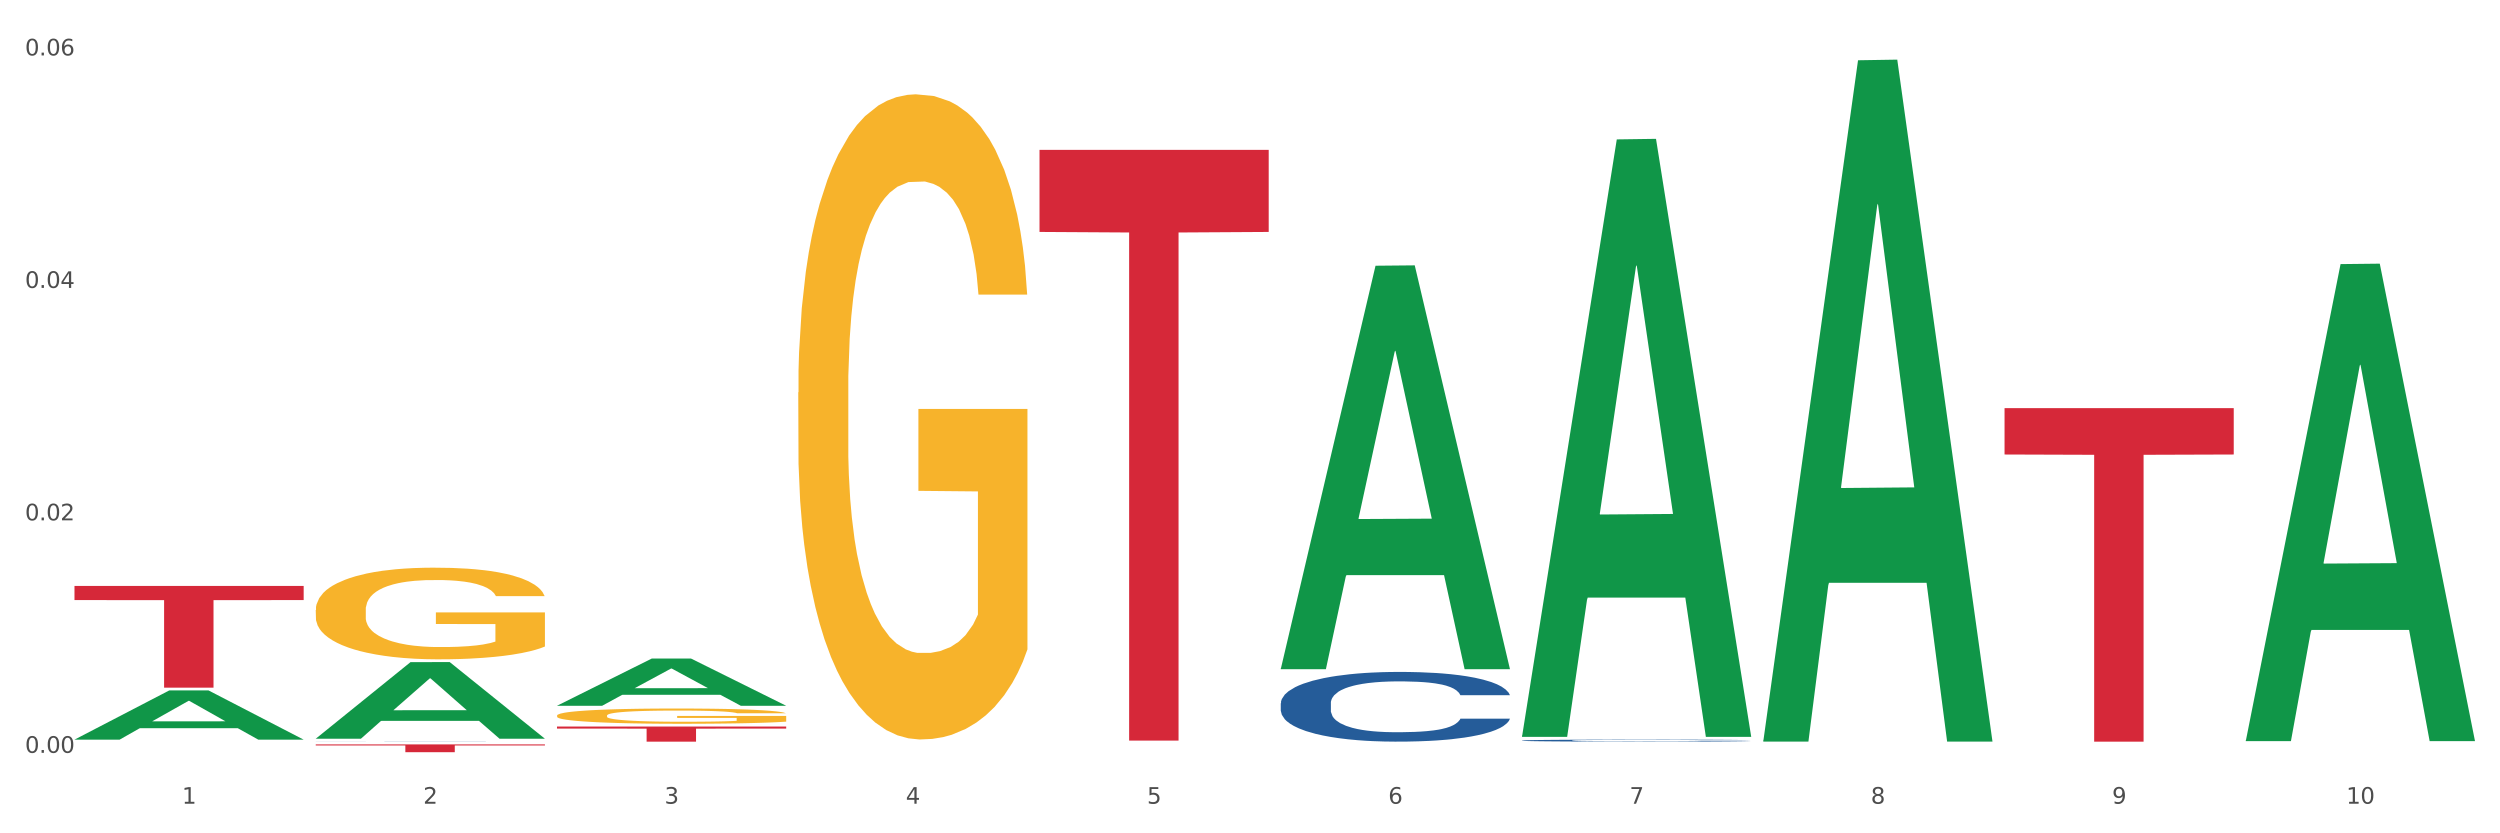 <?xml version="1.0" encoding="utf-8" standalone="no"?>
<!DOCTYPE svg PUBLIC "-//W3C//DTD SVG 1.1//EN"
  "http://www.w3.org/Graphics/SVG/1.1/DTD/svg11.dtd">
<svg xmlns:xlink="http://www.w3.org/1999/xlink" width="1080pt" height="360pt" viewBox="0 0 1080 360" xmlns="http://www.w3.org/2000/svg" version="1.1">
 <rect x="0" y="0" width="1080" height="360" fill="#333333" stroke="none"/>
 <defs>
  <style type="text/css">*{stroke-linejoin: round; stroke-linecap: butt}</style>
 </defs>
 <g id="figure_1">
  <g id="patch_1">
   <path d="M 0 360 
L 1080 360 
L 1080 0 
L 0 0 
z
" style="fill: #ffffff; stroke: #ffffff; stroke-linejoin: miter"/>
  </g>
  <g id="axes_1">
   <g id="matplotlib.axis_1">
    <g id="xtick_1">
     <g id="text_1">
      <!-- 1 -->
      <g style="fill: #4d4d4d" transform="translate(78.627 347.204) scale(0.096 -0.096)">
       <defs>
        <path id="DejaVuSans-31" d="M 794 531 
L 1825 531 
L 1825 4091 
L 703 3866 
L 703 4441 
L 1819 4666 
L 2450 4666 
L 2450 531 
L 3481 531 
L 3481 0 
L 794 0 
L 794 531 
z
" transform="scale(0.016)"/>
       </defs>
       <use xlink:href="#DejaVuSans-31"/>
      </g>
     </g>
    </g>
    <g id="xtick_2">
     <g id="text_2">
      <!-- 2 -->
      <g style="fill: #4d4d4d" transform="translate(182.851 347.204) scale(0.096 -0.096)">
       <defs>
        <path id="DejaVuSans-32" d="M 1228 531 
L 3431 531 
L 3431 0 
L 469 0 
L 469 531 
Q 828 903 1448 1529 
Q 2069 2156 2228 2338 
Q 2531 2678 2651 2914 
Q 2772 3150 2772 3378 
Q 2772 3750 2511 3984 
Q 2250 4219 1831 4219 
Q 1534 4219 1204 4116 
Q 875 4013 500 3803 
L 500 4441 
Q 881 4594 1212 4672 
Q 1544 4750 1819 4750 
Q 2544 4750 2975 4387 
Q 3406 4025 3406 3419 
Q 3406 3131 3298 2873 
Q 3191 2616 2906 2266 
Q 2828 2175 2409 1742 
Q 1991 1309 1228 531 
z
" transform="scale(0.016)"/>
       </defs>
       <use xlink:href="#DejaVuSans-32"/>
      </g>
     </g>
    </g>
    <g id="xtick_3">
     <g id="text_3">
      <!-- 3 -->
      <g style="fill: #4d4d4d" transform="translate(287.074 347.204) scale(0.096 -0.096)">
       <defs>
        <path id="DejaVuSans-33" d="M 2597 2516 
Q 3050 2419 3304 2112 
Q 3559 1806 3559 1356 
Q 3559 666 3084 287 
Q 2609 -91 1734 -91 
Q 1441 -91 1130 -33 
Q 819 25 488 141 
L 488 750 
Q 750 597 1062 519 
Q 1375 441 1716 441 
Q 2309 441 2620 675 
Q 2931 909 2931 1356 
Q 2931 1769 2642 2001 
Q 2353 2234 1838 2234 
L 1294 2234 
L 1294 2753 
L 1863 2753 
Q 2328 2753 2575 2939 
Q 2822 3125 2822 3475 
Q 2822 3834 2567 4026 
Q 2313 4219 1838 4219 
Q 1578 4219 1281 4162 
Q 984 4106 628 3988 
L 628 4550 
Q 988 4650 1302 4700 
Q 1616 4750 1894 4750 
Q 2613 4750 3031 4423 
Q 3450 4097 3450 3541 
Q 3450 3153 3228 2886 
Q 3006 2619 2597 2516 
z
" transform="scale(0.016)"/>
       </defs>
       <use xlink:href="#DejaVuSans-33"/>
      </g>
     </g>
    </g>
    <g id="xtick_4">
     <g id="text_4">
      <!-- 4 -->
      <g style="fill: #4d4d4d" transform="translate(391.298 347.204) scale(0.096 -0.096)">
       <defs>
        <path id="DejaVuSans-34" d="M 2419 4116 
L 825 1625 
L 2419 1625 
L 2419 4116 
z
M 2253 4666 
L 3047 4666 
L 3047 1625 
L 3713 1625 
L 3713 1100 
L 3047 1100 
L 3047 0 
L 2419 0 
L 2419 1100 
L 313 1100 
L 313 1709 
L 2253 4666 
z
" transform="scale(0.016)"/>
       </defs>
       <use xlink:href="#DejaVuSans-34"/>
      </g>
     </g>
    </g>
    <g id="xtick_5">
     <g id="text_5">
      <!-- 5 -->
      <g style="fill: #4d4d4d" transform="translate(495.522 347.204) scale(0.096 -0.096)">
       <defs>
        <path id="DejaVuSans-35" d="M 691 4666 
L 3169 4666 
L 3169 4134 
L 1269 4134 
L 1269 2991 
Q 1406 3038 1543 3061 
Q 1681 3084 1819 3084 
Q 2600 3084 3056 2656 
Q 3513 2228 3513 1497 
Q 3513 744 3044 326 
Q 2575 -91 1722 -91 
Q 1428 -91 1123 -41 
Q 819 9 494 109 
L 494 744 
Q 775 591 1075 516 
Q 1375 441 1709 441 
Q 2250 441 2565 725 
Q 2881 1009 2881 1497 
Q 2881 1984 2565 2268 
Q 2250 2553 1709 2553 
Q 1456 2553 1204 2497 
Q 953 2441 691 2322 
L 691 4666 
z
" transform="scale(0.016)"/>
       </defs>
       <use xlink:href="#DejaVuSans-35"/>
      </g>
     </g>
    </g>
    <g id="xtick_6">
     <g id="text_6">
      <!-- 6 -->
      <g style="fill: #4d4d4d" transform="translate(599.745 347.204) scale(0.096 -0.096)">
       <defs>
        <path id="DejaVuSans-36" d="M 2113 2584 
Q 1688 2584 1439 2293 
Q 1191 2003 1191 1497 
Q 1191 994 1439 701 
Q 1688 409 2113 409 
Q 2538 409 2786 701 
Q 3034 994 3034 1497 
Q 3034 2003 2786 2293 
Q 2538 2584 2113 2584 
z
M 3366 4563 
L 3366 3988 
Q 3128 4100 2886 4159 
Q 2644 4219 2406 4219 
Q 1781 4219 1451 3797 
Q 1122 3375 1075 2522 
Q 1259 2794 1537 2939 
Q 1816 3084 2150 3084 
Q 2853 3084 3261 2657 
Q 3669 2231 3669 1497 
Q 3669 778 3244 343 
Q 2819 -91 2113 -91 
Q 1303 -91 875 529 
Q 447 1150 447 2328 
Q 447 3434 972 4092 
Q 1497 4750 2381 4750 
Q 2619 4750 2861 4703 
Q 3103 4656 3366 4563 
z
" transform="scale(0.016)"/>
       </defs>
       <use xlink:href="#DejaVuSans-36"/>
      </g>
     </g>
    </g>
    <g id="xtick_7">
     <g id="text_7">
      <!-- 7 -->
      <g style="fill: #4d4d4d" transform="translate(703.969 347.204) scale(0.096 -0.096)">
       <defs>
        <path id="DejaVuSans-37" d="M 525 4666 
L 3525 4666 
L 3525 4397 
L 1831 0 
L 1172 0 
L 2766 4134 
L 525 4134 
L 525 4666 
z
" transform="scale(0.016)"/>
       </defs>
       <use xlink:href="#DejaVuSans-37"/>
      </g>
     </g>
    </g>
    <g id="xtick_8">
     <g id="text_8">
      <!-- 8 -->
      <g style="fill: #4d4d4d" transform="translate(808.193 347.204) scale(0.096 -0.096)">
       <defs>
        <path id="DejaVuSans-38" d="M 2034 2216 
Q 1584 2216 1326 1975 
Q 1069 1734 1069 1313 
Q 1069 891 1326 650 
Q 1584 409 2034 409 
Q 2484 409 2743 651 
Q 3003 894 3003 1313 
Q 3003 1734 2745 1975 
Q 2488 2216 2034 2216 
z
M 1403 2484 
Q 997 2584 770 2862 
Q 544 3141 544 3541 
Q 544 4100 942 4425 
Q 1341 4750 2034 4750 
Q 2731 4750 3128 4425 
Q 3525 4100 3525 3541 
Q 3525 3141 3298 2862 
Q 3072 2584 2669 2484 
Q 3125 2378 3379 2068 
Q 3634 1759 3634 1313 
Q 3634 634 3220 271 
Q 2806 -91 2034 -91 
Q 1263 -91 848 271 
Q 434 634 434 1313 
Q 434 1759 690 2068 
Q 947 2378 1403 2484 
z
M 1172 3481 
Q 1172 3119 1398 2916 
Q 1625 2713 2034 2713 
Q 2441 2713 2670 2916 
Q 2900 3119 2900 3481 
Q 2900 3844 2670 4047 
Q 2441 4250 2034 4250 
Q 1625 4250 1398 4047 
Q 1172 3844 1172 3481 
z
" transform="scale(0.016)"/>
       </defs>
       <use xlink:href="#DejaVuSans-38"/>
      </g>
     </g>
    </g>
    <g id="xtick_9">
     <g id="text_9">
      <!-- 9 -->
      <g style="fill: #4d4d4d" transform="translate(912.416 347.204) scale(0.096 -0.096)">
       <defs>
        <path id="DejaVuSans-39" d="M 703 97 
L 703 672 
Q 941 559 1184 500 
Q 1428 441 1663 441 
Q 2288 441 2617 861 
Q 2947 1281 2994 2138 
Q 2813 1869 2534 1725 
Q 2256 1581 1919 1581 
Q 1219 1581 811 2004 
Q 403 2428 403 3163 
Q 403 3881 828 4315 
Q 1253 4750 1959 4750 
Q 2769 4750 3195 4129 
Q 3622 3509 3622 2328 
Q 3622 1225 3098 567 
Q 2575 -91 1691 -91 
Q 1453 -91 1209 -44 
Q 966 3 703 97 
z
M 1959 2075 
Q 2384 2075 2632 2365 
Q 2881 2656 2881 3163 
Q 2881 3666 2632 3958 
Q 2384 4250 1959 4250 
Q 1534 4250 1286 3958 
Q 1038 3666 1038 3163 
Q 1038 2656 1286 2365 
Q 1534 2075 1959 2075 
z
" transform="scale(0.016)"/>
       </defs>
       <use xlink:href="#DejaVuSans-39"/>
      </g>
     </g>
    </g>
    <g id="xtick_10">
     <g id="text_10">
      <!-- 10 -->
      <g style="fill: #4d4d4d" transform="translate(1013.586 347.204) scale(0.096 -0.096)">
       <defs>
        <path id="DejaVuSans-30" d="M 2034 4250 
Q 1547 4250 1301 3770 
Q 1056 3291 1056 2328 
Q 1056 1369 1301 889 
Q 1547 409 2034 409 
Q 2525 409 2770 889 
Q 3016 1369 3016 2328 
Q 3016 3291 2770 3770 
Q 2525 4250 2034 4250 
z
M 2034 4750 
Q 2819 4750 3233 4129 
Q 3647 3509 3647 2328 
Q 3647 1150 3233 529 
Q 2819 -91 2034 -91 
Q 1250 -91 836 529 
Q 422 1150 422 2328 
Q 422 3509 836 4129 
Q 1250 4750 2034 4750 
z
" transform="scale(0.016)"/>
       </defs>
       <use xlink:href="#DejaVuSans-31"/>
       <use xlink:href="#DejaVuSans-30" transform="translate(63.623 0)"/>
      </g>
     </g>
    </g>
    <g id="xtick_11"/>
    <g id="xtick_12"/>
    <g id="xtick_13"/>
    <g id="xtick_14"/>
    <g id="xtick_15"/>
    <g id="xtick_16"/>
    <g id="xtick_17"/>
    <g id="xtick_18"/>
    <g id="xtick_19"/>
   </g>
   <g id="matplotlib.axis_2">
    <g id="ytick_1">
     <g id="text_11">
      <!-- 0.00 -->
      <g style="fill: #4d4d4d" transform="translate(10.8 325.219) scale(0.096 -0.096)">
       <defs>
        <path id="DejaVuSans-2e" d="M 684 794 
L 1344 794 
L 1344 0 
L 684 0 
L 684 794 
z
" transform="scale(0.016)"/>
       </defs>
       <use xlink:href="#DejaVuSans-30"/>
       <use xlink:href="#DejaVuSans-2e" transform="translate(63.623 0)"/>
       <use xlink:href="#DejaVuSans-30" transform="translate(95.41 0)"/>
       <use xlink:href="#DejaVuSans-30" transform="translate(159.033 0)"/>
      </g>
     </g>
    </g>
    <g id="ytick_2">
     <g id="text_12">
      <!-- 0.02 -->
      <g style="fill: #4d4d4d" transform="translate(10.8 224.796) scale(0.096 -0.096)">
       <use xlink:href="#DejaVuSans-30"/>
       <use xlink:href="#DejaVuSans-2e" transform="translate(63.623 0)"/>
       <use xlink:href="#DejaVuSans-30" transform="translate(95.41 0)"/>
       <use xlink:href="#DejaVuSans-32" transform="translate(159.033 0)"/>
      </g>
     </g>
    </g>
    <g id="ytick_3">
     <g id="text_13">
      <!-- 0.04 -->
      <g style="fill: #4d4d4d" transform="translate(10.8 124.373) scale(0.096 -0.096)">
       <use xlink:href="#DejaVuSans-30"/>
       <use xlink:href="#DejaVuSans-2e" transform="translate(63.623 0)"/>
       <use xlink:href="#DejaVuSans-30" transform="translate(95.41 0)"/>
       <use xlink:href="#DejaVuSans-34" transform="translate(159.033 0)"/>
      </g>
     </g>
    </g>
    <g id="ytick_4">
     <g id="text_14">
      <!-- 0.06 -->
      <g style="fill: #4d4d4d" transform="translate(10.8 23.95) scale(0.096 -0.096)">
       <use xlink:href="#DejaVuSans-30"/>
       <use xlink:href="#DejaVuSans-2e" transform="translate(63.623 0)"/>
       <use xlink:href="#DejaVuSans-30" transform="translate(95.41 0)"/>
       <use xlink:href="#DejaVuSans-36" transform="translate(159.033 0)"/>
      </g>
     </g>
    </g>
    <g id="ytick_5"/>
    <g id="ytick_6"/>
    <g id="ytick_7"/>
   </g>
   <g id="PolyCollection_1">
    <path d="M 32.175 319.495 
L 32.277 319.475 
L 73.107 298.268 
L 90.051 298.248 
L 131.187 319.535 
L 111.589 319.535 
L 102.709 314.578 
L 60.552 314.578 
L 60.246 314.658 
L 51.671 319.535 
L 32.175 319.535 
L 32.175 319.495 
L 65.86 311.62 
L 97.401 311.6 
L 81.783 302.785 
L 81.579 302.745 
L 81.375 302.805 
L 65.758 311.6 
L 65.86 311.62 
L 32.175 319.495 
z
" clip-path="url(#p1bd5641e40)" style="fill: #109648"/>
    <path d="M 657.517 319.906 
L 657.634 319.906 
L 657.634 319.883 
L 657.985 319.853 
L 659.272 319.797 
L 660.911 319.755 
L 663.72 319.705 
L 665.241 319.684 
L 667.231 319.661 
L 671.327 319.623 
L 676.008 319.592 
L 679.285 319.574 
L 681.743 319.563 
L 687.244 319.543 
L 690.404 319.534 
L 693.681 319.527 
L 696.49 319.522 
L 701.171 319.516 
L 704.916 319.514 
L 709.247 319.513 
L 712.875 319.514 
L 717.673 319.517 
L 724.695 319.527 
L 727.387 319.532 
L 731.015 319.542 
L 734.76 319.555 
L 737.803 319.568 
L 741.314 319.586 
L 744.943 319.61 
L 748.454 319.64 
L 750.911 319.668 
L 752.901 319.698 
L 754.657 319.734 
L 755.944 319.773 
L 756.529 319.806 
L 735.112 319.806 
L 734.526 319.776 
L 733.356 319.744 
L 732.186 319.723 
L 730.898 319.705 
L 728.909 319.685 
L 727.153 319.672 
L 724.227 319.657 
L 721.535 319.647 
L 719.312 319.642 
L 716.62 319.637 
L 710.885 319.632 
L 706.789 319.632 
L 704.214 319.634 
L 701.054 319.638 
L 698.362 319.643 
L 695.202 319.653 
L 692.745 319.663 
L 690.287 319.677 
L 688.882 319.687 
L 686.776 319.704 
L 685.371 319.719 
L 683.499 319.743 
L 682.445 319.761 
L 680.573 319.807 
L 679.754 319.84 
L 679.402 319.863 
L 679.168 319.889 
L 679.168 320.014 
L 679.871 320.069 
L 680.456 320.093 
L 681.392 320.121 
L 683.148 320.156 
L 685.722 320.19 
L 688.414 320.215 
L 690.638 320.23 
L 692.745 320.241 
L 694.851 320.25 
L 697.426 320.258 
L 699.533 320.263 
L 702.693 320.268 
L 706.438 320.27 
L 709.364 320.27 
L 715.332 320.266 
L 718.024 320.262 
L 720.599 320.257 
L 723.408 320.248 
L 725.632 320.238 
L 726.919 320.231 
L 729.026 320.216 
L 730.664 320.2 
L 732.069 320.181 
L 733.005 320.165 
L 734.058 320.141 
L 734.877 320.114 
L 735.112 320.1 
L 756.529 320.1 
L 756.061 320.129 
L 755.242 320.157 
L 753.603 320.194 
L 752.316 320.216 
L 750.326 320.242 
L 748.22 320.265 
L 745.294 320.289 
L 742.602 320.308 
L 739.793 320.324 
L 736.75 320.338 
L 731.249 320.358 
L 729.26 320.364 
L 725.046 320.373 
L 721.769 320.379 
L 716.971 320.384 
L 712.055 320.388 
L 706.906 320.388 
L 702.341 320.387 
L 697.309 320.382 
L 694.149 320.377 
L 690.638 320.37 
L 686.542 320.359 
L 682.679 320.345 
L 679.051 320.329 
L 675.657 320.311 
L 672.497 320.29 
L 668.401 320.256 
L 665.358 320.222 
L 663.134 320.191 
L 661.613 320.165 
L 660.091 320.131 
L 659.272 320.108 
L 657.985 320.052 
L 657.517 320 
L 657.517 319.906 
z
" clip-path="url(#p1bd5641e40)" style="fill: #255c99"/>
    <path d="M 553.293 303.803 
L 553.41 303.776 
L 553.41 303.006 
L 553.761 301.96 
L 555.049 300.035 
L 556.687 298.577 
L 559.496 296.872 
L 561.017 296.157 
L 563.007 295.359 
L 567.103 294.067 
L 571.785 292.966 
L 575.062 292.361 
L 577.52 291.976 
L 583.02 291.289 
L 586.18 290.986 
L 589.457 290.739 
L 592.266 290.574 
L 596.948 290.381 
L 600.693 290.298 
L 605.023 290.271 
L 608.651 290.298 
L 613.45 290.408 
L 620.472 290.739 
L 623.164 290.931 
L 626.792 291.261 
L 630.537 291.701 
L 633.58 292.141 
L 637.091 292.774 
L 640.719 293.599 
L 644.23 294.644 
L 646.688 295.607 
L 648.677 296.625 
L 650.433 297.862 
L 651.72 299.21 
L 652.306 300.338 
L 630.888 300.338 
L 630.303 299.32 
L 629.132 298.22 
L 627.962 297.477 
L 626.675 296.872 
L 624.685 296.184 
L 622.929 295.744 
L 620.004 295.222 
L 617.312 294.892 
L 615.088 294.699 
L 612.396 294.534 
L 606.661 294.369 
L 602.565 294.369 
L 599.99 294.424 
L 596.83 294.562 
L 594.139 294.754 
L 590.979 295.084 
L 588.521 295.442 
L 586.063 295.909 
L 584.659 296.239 
L 582.552 296.845 
L 581.148 297.34 
L 579.275 298.192 
L 578.222 298.797 
L 576.349 300.365 
L 575.53 301.52 
L 575.179 302.318 
L 574.945 303.198 
L 574.945 307.489 
L 575.647 309.414 
L 576.232 310.239 
L 577.168 311.174 
L 578.924 312.385 
L 581.499 313.567 
L 584.191 314.42 
L 586.414 314.943 
L 588.521 315.328 
L 590.628 315.63 
L 593.202 315.905 
L 595.309 316.07 
L 598.469 316.235 
L 602.214 316.318 
L 605.14 316.318 
L 611.109 316.18 
L 613.801 316.043 
L 616.375 315.85 
L 619.184 315.548 
L 621.408 315.218 
L 622.695 314.97 
L 624.802 314.447 
L 626.441 313.897 
L 627.845 313.265 
L 628.781 312.715 
L 629.835 311.89 
L 630.654 310.954 
L 630.888 310.459 
L 652.306 310.459 
L 651.837 311.449 
L 651.018 312.412 
L 649.38 313.705 
L 648.092 314.447 
L 646.103 315.355 
L 643.996 316.125 
L 641.07 316.978 
L 638.378 317.61 
L 635.569 318.161 
L 632.526 318.656 
L 627.026 319.343 
L 625.036 319.536 
L 620.823 319.866 
L 617.546 320.058 
L 612.747 320.251 
L 607.832 320.361 
L 602.682 320.388 
L 598.118 320.333 
L 593.085 320.168 
L 589.925 320.003 
L 586.414 319.756 
L 582.318 319.371 
L 578.456 318.903 
L 574.828 318.353 
L 571.434 317.72 
L 568.274 317.005 
L 564.177 315.823 
L 561.135 314.667 
L 558.911 313.595 
L 557.389 312.687 
L 555.868 311.532 
L 555.049 310.734 
L 553.761 308.809 
L 553.293 307.021 
L 553.293 303.803 
z
" clip-path="url(#p1bd5641e40)" style="fill: #255c99"/>
    <path d="M 136.399 320.354 
L 136.516 320.354 
L 136.516 320.352 
L 136.867 320.35 
L 138.154 320.346 
L 139.793 320.343 
L 142.602 320.34 
L 144.123 320.338 
L 146.113 320.337 
L 150.209 320.334 
L 154.89 320.332 
L 158.167 320.33 
L 160.625 320.33 
L 166.126 320.328 
L 169.286 320.327 
L 172.563 320.327 
L 175.372 320.327 
L 180.053 320.326 
L 183.798 320.326 
L 188.129 320.326 
L 191.757 320.326 
L 196.555 320.326 
L 203.577 320.327 
L 206.269 320.327 
L 209.897 320.328 
L 213.642 320.329 
L 216.685 320.33 
L 220.196 320.331 
L 223.824 320.333 
L 227.336 320.335 
L 229.793 320.337 
L 231.783 320.339 
L 233.538 320.342 
L 234.826 320.345 
L 235.411 320.347 
L 213.993 320.347 
L 213.408 320.345 
L 212.238 320.342 
L 211.068 320.341 
L 209.78 320.34 
L 207.791 320.338 
L 206.035 320.337 
L 203.109 320.336 
L 200.417 320.336 
L 198.194 320.335 
L 195.502 320.335 
L 189.767 320.334 
L 185.671 320.334 
L 183.096 320.335 
L 179.936 320.335 
L 177.244 320.335 
L 174.084 320.336 
L 171.626 320.337 
L 169.169 320.338 
L 167.764 320.338 
L 165.658 320.34 
L 164.253 320.341 
L 162.381 320.342 
L 161.327 320.344 
L 159.455 320.347 
L 158.635 320.349 
L 158.284 320.351 
L 158.05 320.353 
L 158.05 320.362 
L 158.752 320.366 
L 159.338 320.367 
L 160.274 320.369 
L 162.029 320.372 
L 164.604 320.374 
L 167.296 320.376 
L 169.52 320.377 
L 171.626 320.378 
L 173.733 320.379 
L 176.308 320.379 
L 178.415 320.379 
L 181.575 320.38 
L 185.32 320.38 
L 188.246 320.38 
L 194.214 320.38 
L 196.906 320.379 
L 199.481 320.379 
L 202.29 320.378 
L 204.514 320.378 
L 205.801 320.377 
L 207.908 320.376 
L 209.546 320.375 
L 210.951 320.374 
L 211.887 320.373 
L 212.94 320.371 
L 213.759 320.369 
L 213.993 320.368 
L 235.411 320.368 
L 234.943 320.37 
L 234.124 320.372 
L 232.485 320.375 
L 231.198 320.376 
L 229.208 320.378 
L 227.102 320.38 
L 224.176 320.381 
L 221.484 320.383 
L 218.675 320.384 
L 215.632 320.385 
L 210.131 320.386 
L 208.142 320.387 
L 203.928 320.387 
L 200.651 320.388 
L 195.853 320.388 
L 190.937 320.388 
L 185.788 320.388 
L 181.223 320.388 
L 176.191 320.388 
L 173.031 320.388 
L 169.52 320.387 
L 165.424 320.386 
L 161.561 320.385 
L 157.933 320.384 
L 154.539 320.383 
L 151.379 320.381 
L 147.283 320.379 
L 144.24 320.377 
L 142.016 320.374 
L 140.495 320.372 
L 138.973 320.37 
L 138.154 320.368 
L 136.867 320.364 
L 136.399 320.361 
L 136.399 320.354 
z
" clip-path="url(#p1bd5641e40)" style="fill: #255c99"/>
    <path d="M 240.622 309.127 
L 240.739 309.121 
L 240.739 308.904 
L 240.973 308.718 
L 242.142 308.266 
L 243.895 307.893 
L 245.181 307.694 
L 246.467 307.531 
L 247.987 307.369 
L 249.857 307.2 
L 253.247 306.953 
L 255.351 306.827 
L 257.923 306.694 
L 262.599 306.502 
L 265.989 306.393 
L 269.496 306.303 
L 275.224 306.195 
L 278.965 306.146 
L 282.939 306.11 
L 287.732 306.086 
L 291.356 306.08 
L 299.305 306.098 
L 306.085 306.152 
L 309.358 306.195 
L 313.566 306.267 
L 315.788 306.315 
L 319.411 306.411 
L 323.152 306.538 
L 325.724 306.646 
L 329.581 306.851 
L 332.504 307.056 
L 335.193 307.309 
L 336.595 307.483 
L 337.647 307.646 
L 338.583 307.833 
L 339.518 308.128 
L 318.476 308.128 
L 317.658 307.917 
L 316.372 307.718 
L 314.502 307.525 
L 312.865 307.405 
L 310.06 307.254 
L 307.488 307.158 
L 304.799 307.086 
L 301.526 307.026 
L 298.954 306.995 
L 295.33 306.971 
L 288.2 306.977 
L 283.407 307.026 
L 280.134 307.086 
L 278.03 307.14 
L 276.159 307.2 
L 274.055 307.285 
L 271.6 307.411 
L 269.847 307.525 
L 268.093 307.67 
L 266.69 307.814 
L 265.405 307.983 
L 264.352 308.164 
L 263.534 308.35 
L 262.833 308.579 
L 262.248 308.959 
L 262.248 309.784 
L 262.482 309.97 
L 263.067 310.217 
L 263.768 310.404 
L 264.937 310.627 
L 265.989 310.777 
L 267.976 310.994 
L 270.197 311.175 
L 271.951 311.289 
L 273.704 311.386 
L 276.744 311.518 
L 280.134 311.626 
L 283.056 311.693 
L 287.031 311.753 
L 289.719 311.777 
L 292.057 311.789 
L 297.785 311.789 
L 301.877 311.771 
L 306.436 311.729 
L 309.943 311.675 
L 312.865 311.608 
L 316.138 311.5 
L 318.242 311.398 
L 318.242 310.139 
L 292.525 310.133 
L 292.525 309.296 
L 339.635 309.296 
L 339.635 311.753 
L 337.647 311.879 
L 335.426 311.994 
L 333.088 312.096 
L 329.581 312.223 
L 325.373 312.343 
L 321.632 312.427 
L 317.658 312.5 
L 312.982 312.566 
L 306.903 312.626 
L 303.163 312.65 
L 298.487 312.668 
L 292.992 312.674 
L 288.2 312.662 
L 283.524 312.632 
L 278.614 312.578 
L 273.821 312.5 
L 270.197 312.421 
L 266.574 312.325 
L 262.716 312.199 
L 259.677 312.078 
L 257.339 311.97 
L 254.767 311.831 
L 251.961 311.65 
L 249.857 311.488 
L 247.987 311.319 
L 246 311.102 
L 244.597 310.916 
L 243.194 310.681 
L 242.376 310.506 
L 241.441 310.235 
L 240.739 309.856 
L 240.622 309.127 
z
" clip-path="url(#p1bd5641e40)" style="fill: #f7b32b"/>
    <path d="M 344.846 169.533 
L 344.963 169.279 
L 344.963 160.115 
L 345.197 152.224 
L 346.366 133.133 
L 348.119 117.351 
L 349.405 108.951 
L 350.691 102.078 
L 352.21 95.206 
L 354.081 88.078 
L 357.471 77.642 
L 359.575 72.297 
L 362.147 66.697 
L 366.823 58.551 
L 370.213 53.969 
L 373.72 50.151 
L 379.448 45.569 
L 383.188 43.533 
L 387.163 42.005 
L 391.956 40.987 
L 395.579 40.733 
L 403.529 41.496 
L 410.309 43.787 
L 413.582 45.569 
L 417.79 48.624 
L 420.011 50.66 
L 423.635 54.733 
L 427.376 60.078 
L 429.947 64.66 
L 433.805 73.315 
L 436.728 81.969 
L 439.416 92.66 
L 440.819 100.042 
L 441.871 106.915 
L 442.806 114.806 
L 443.741 127.279 
L 422.7 127.279 
L 421.882 118.369 
L 420.596 109.969 
L 418.725 101.824 
L 417.089 96.733 
L 414.283 90.369 
L 411.711 86.297 
L 409.023 83.242 
L 405.75 80.697 
L 403.178 79.424 
L 399.554 78.406 
L 392.423 78.66 
L 387.63 80.697 
L 384.357 83.242 
L 382.253 85.533 
L 380.383 88.078 
L 378.279 91.642 
L 375.824 96.988 
L 374.07 101.824 
L 372.317 107.933 
L 370.914 114.042 
L 369.628 121.169 
L 368.576 128.806 
L 367.758 136.697 
L 367.056 146.37 
L 366.472 162.406 
L 366.472 197.279 
L 366.706 205.17 
L 367.29 215.606 
L 367.992 223.497 
L 369.161 232.915 
L 370.213 239.279 
L 372.2 248.443 
L 374.421 256.079 
L 376.174 260.915 
L 377.928 264.988 
L 380.967 270.588 
L 384.357 275.17 
L 387.28 277.97 
L 391.254 280.515 
L 393.943 281.534 
L 396.281 282.043 
L 402.009 282.043 
L 406.1 281.279 
L 410.659 279.497 
L 414.166 277.206 
L 417.089 274.406 
L 420.362 269.825 
L 422.466 265.497 
L 422.466 212.297 
L 396.748 212.043 
L 396.748 176.661 
L 443.858 176.661 
L 443.858 280.515 
L 441.871 285.861 
L 439.65 290.697 
L 437.312 295.025 
L 433.805 300.37 
L 429.597 305.461 
L 425.856 309.025 
L 421.882 312.079 
L 417.206 314.879 
L 411.127 317.425 
L 407.386 318.443 
L 402.71 319.207 
L 397.216 319.461 
L 392.423 318.952 
L 387.747 317.679 
L 382.838 315.388 
L 378.045 312.079 
L 374.421 308.77 
L 370.797 304.697 
L 366.94 299.352 
L 363.9 294.261 
L 361.562 289.679 
L 358.99 283.825 
L 356.185 276.188 
L 354.081 269.315 
L 352.21 262.188 
L 350.223 253.024 
L 348.82 245.134 
L 347.418 235.206 
L 346.599 227.824 
L 345.664 216.37 
L 344.963 200.333 
L 344.846 169.533 
z
" clip-path="url(#p1bd5641e40)" style="fill: #f7b32b"/>
    <path d="M 32.175 253.122 
L 131.187 253.122 
L 131.187 259.228 
L 92.239 259.27 
L 92.239 297.065 
L 70.888 297.065 
L 70.888 259.27 
L 32.175 259.228 
L 32.175 253.163 
L 32.175 253.122 
z
" clip-path="url(#p1bd5641e40)" style="fill: #d62839"/>
    <path d="M 136.399 321.572 
L 235.411 321.572 
L 235.411 322.041 
L 196.463 322.044 
L 196.463 324.95 
L 175.112 324.95 
L 175.112 322.044 
L 136.399 322.041 
L 136.399 321.575 
L 136.399 321.572 
z
" clip-path="url(#p1bd5641e40)" style="fill: #d62839"/>
    <path d="M 240.622 313.857 
L 339.635 313.857 
L 339.635 314.765 
L 300.687 314.771 
L 300.687 320.388 
L 279.336 320.388 
L 279.336 314.771 
L 240.622 314.765 
L 240.622 313.864 
L 240.622 313.857 
z
" clip-path="url(#p1bd5641e40)" style="fill: #d62839"/>
    <path d="M 449.069 64.73 
L 548.082 64.73 
L 548.082 100.195 
L 509.134 100.435 
L 509.134 319.938 
L 487.783 319.938 
L 487.783 100.435 
L 449.069 100.195 
L 449.069 64.969 
L 449.069 64.73 
z
" clip-path="url(#p1bd5641e40)" style="fill: #d62839"/>
    <path d="M 865.964 176.322 
L 964.976 176.322 
L 964.976 196.342 
L 926.028 196.478 
L 926.028 320.388 
L 904.677 320.388 
L 904.677 196.478 
L 865.964 196.342 
L 865.964 176.457 
L 865.964 176.322 
z
" clip-path="url(#p1bd5641e40)" style="fill: #d62839"/>
    <path d="M 136.399 319.081 
L 136.501 319.049 
L 177.331 286.044 
L 194.275 286.013 
L 235.411 319.143 
L 215.813 319.143 
L 206.932 311.428 
L 164.775 311.428 
L 164.469 311.553 
L 155.895 319.143 
L 136.399 319.143 
L 136.399 319.081 
L 170.083 306.824 
L 201.624 306.793 
L 186.007 293.075 
L 185.803 293.012 
L 185.599 293.106 
L 169.981 306.793 
L 170.083 306.824 
L 136.399 319.081 
z
" clip-path="url(#p1bd5641e40)" style="fill: #109648"/>
    <path d="M 240.622 304.859 
L 240.724 304.839 
L 281.554 284.498 
L 298.499 284.478 
L 339.635 304.897 
L 320.036 304.897 
L 311.156 300.142 
L 268.999 300.142 
L 268.693 300.219 
L 260.118 304.897 
L 240.622 304.897 
L 240.622 304.859 
L 274.307 297.305 
L 305.848 297.285 
L 290.231 288.831 
L 290.026 288.792 
L 289.822 288.85 
L 274.205 297.285 
L 274.307 297.305 
L 240.622 304.859 
z
" clip-path="url(#p1bd5641e40)" style="fill: #109648"/>
    <path d="M 553.293 288.76 
L 553.395 288.596 
L 594.225 114.794 
L 611.169 114.63 
L 652.306 289.088 
L 632.707 289.088 
L 623.827 248.463 
L 581.67 248.463 
L 581.364 249.118 
L 572.789 289.088 
L 553.293 289.088 
L 553.293 288.76 
L 586.978 224.219 
L 618.519 224.055 
L 602.901 151.815 
L 602.697 151.488 
L 602.493 151.979 
L 586.876 224.055 
L 586.978 224.219 
L 553.293 288.76 
z
" clip-path="url(#p1bd5641e40)" style="fill: #109648"/>
    <path d="M 657.517 317.845 
L 657.619 317.602 
L 698.449 60.22 
L 715.393 59.977 
L 756.529 318.33 
L 736.931 318.33 
L 728.05 258.169 
L 685.893 258.169 
L 685.587 259.139 
L 677.013 318.33 
L 657.517 318.33 
L 657.517 317.845 
L 691.201 222.266 
L 722.742 222.024 
L 707.125 115.044 
L 706.921 114.559 
L 706.717 115.287 
L 691.099 222.024 
L 691.201 222.266 
L 657.517 317.845 
z
" clip-path="url(#p1bd5641e40)" style="fill: #109648"/>
    <path d="M 136.399 263.53 
L 136.516 263.494 
L 136.516 262.192 
L 136.749 261.071 
L 137.918 258.359 
L 139.672 256.117 
L 140.958 254.923 
L 142.244 253.947 
L 143.763 252.97 
L 145.634 251.958 
L 149.024 250.475 
L 151.128 249.716 
L 153.699 248.92 
L 158.375 247.763 
L 161.765 247.112 
L 165.272 246.57 
L 171 245.919 
L 174.741 245.629 
L 178.716 245.412 
L 183.508 245.268 
L 187.132 245.232 
L 195.081 245.34 
L 201.861 245.666 
L 205.135 245.919 
L 209.343 246.353 
L 211.564 246.642 
L 215.188 247.221 
L 218.928 247.98 
L 221.5 248.631 
L 225.358 249.86 
L 228.28 251.09 
L 230.969 252.609 
L 232.372 253.658 
L 233.424 254.634 
L 234.359 255.755 
L 235.294 257.527 
L 214.253 257.527 
L 213.434 256.261 
L 212.148 255.068 
L 210.278 253.911 
L 208.641 253.187 
L 205.836 252.283 
L 203.264 251.705 
L 200.576 251.271 
L 197.302 250.909 
L 194.731 250.728 
L 191.107 250.584 
L 183.976 250.62 
L 179.183 250.909 
L 175.91 251.271 
L 173.806 251.596 
L 171.936 251.958 
L 169.831 252.464 
L 167.377 253.224 
L 165.623 253.911 
L 163.87 254.779 
L 162.467 255.647 
L 161.181 256.659 
L 160.129 257.744 
L 159.311 258.865 
L 158.609 260.239 
L 158.025 262.518 
L 158.025 267.472 
L 158.259 268.593 
L 158.843 270.076 
L 159.544 271.197 
L 160.713 272.535 
L 161.765 273.439 
L 163.753 274.741 
L 165.974 275.825 
L 167.727 276.513 
L 169.481 277.091 
L 172.52 277.887 
L 175.91 278.538 
L 178.833 278.936 
L 182.807 279.297 
L 185.496 279.442 
L 187.834 279.514 
L 193.562 279.514 
L 197.653 279.406 
L 202.212 279.152 
L 205.719 278.827 
L 208.641 278.429 
L 211.915 277.778 
L 214.019 277.164 
L 214.019 269.605 
L 188.301 269.569 
L 188.301 264.543 
L 235.411 264.543 
L 235.411 279.297 
L 233.424 280.057 
L 231.203 280.744 
L 228.865 281.358 
L 225.358 282.118 
L 221.15 282.841 
L 217.409 283.347 
L 213.434 283.781 
L 208.758 284.179 
L 202.68 284.541 
L 198.939 284.685 
L 194.263 284.794 
L 188.769 284.83 
L 183.976 284.758 
L 179.3 284.577 
L 174.39 284.251 
L 169.598 283.781 
L 165.974 283.311 
L 162.35 282.733 
L 158.492 281.973 
L 155.453 281.25 
L 153.115 280.599 
L 150.543 279.767 
L 147.738 278.682 
L 145.634 277.706 
L 143.763 276.693 
L 141.776 275.392 
L 140.373 274.27 
L 138.97 272.86 
L 138.152 271.811 
L 137.217 270.184 
L 136.516 267.906 
L 136.399 263.53 
z
" clip-path="url(#p1bd5641e40)" style="fill: #f7b32b"/>
    <path d="M 970.188 319.776 
L 970.29 319.582 
L 1011.12 114.092 
L 1028.064 113.899 
L 1069.2 320.163 
L 1049.602 320.163 
L 1040.721 272.131 
L 998.564 272.131 
L 998.258 272.906 
L 989.684 320.163 
L 970.188 320.163 
L 970.188 319.776 
L 1003.872 243.468 
L 1035.413 243.274 
L 1019.796 157.863 
L 1019.592 157.476 
L 1019.388 158.057 
L 1003.77 243.274 
L 1003.872 243.468 
L 970.188 319.776 
z
" clip-path="url(#p1bd5641e40)" style="fill: #109648"/>
    <path d="M 761.74 319.81 
L 761.842 319.533 
L 802.672 26.036 
L 819.617 25.759 
L 860.753 320.363 
L 841.154 320.363 
L 832.274 251.76 
L 790.117 251.76 
L 789.811 252.867 
L 781.237 320.363 
L 761.74 320.363 
L 761.74 319.81 
L 795.425 210.82 
L 826.966 210.544 
L 811.349 88.553 
L 811.144 88 
L 810.94 88.83 
L 795.323 210.544 
L 795.425 210.82 
L 761.74 319.81 
z
" clip-path="url(#p1bd5641e40)" style="fill: #109648"/>
   </g>
  </g>
 </g>
 <defs>
  <clipPath id="p1bd5641e40">
   <rect x="32.175" y="10.8" width="1037.025" height="329.109"/>
  </clipPath>
 </defs>
</svg>
